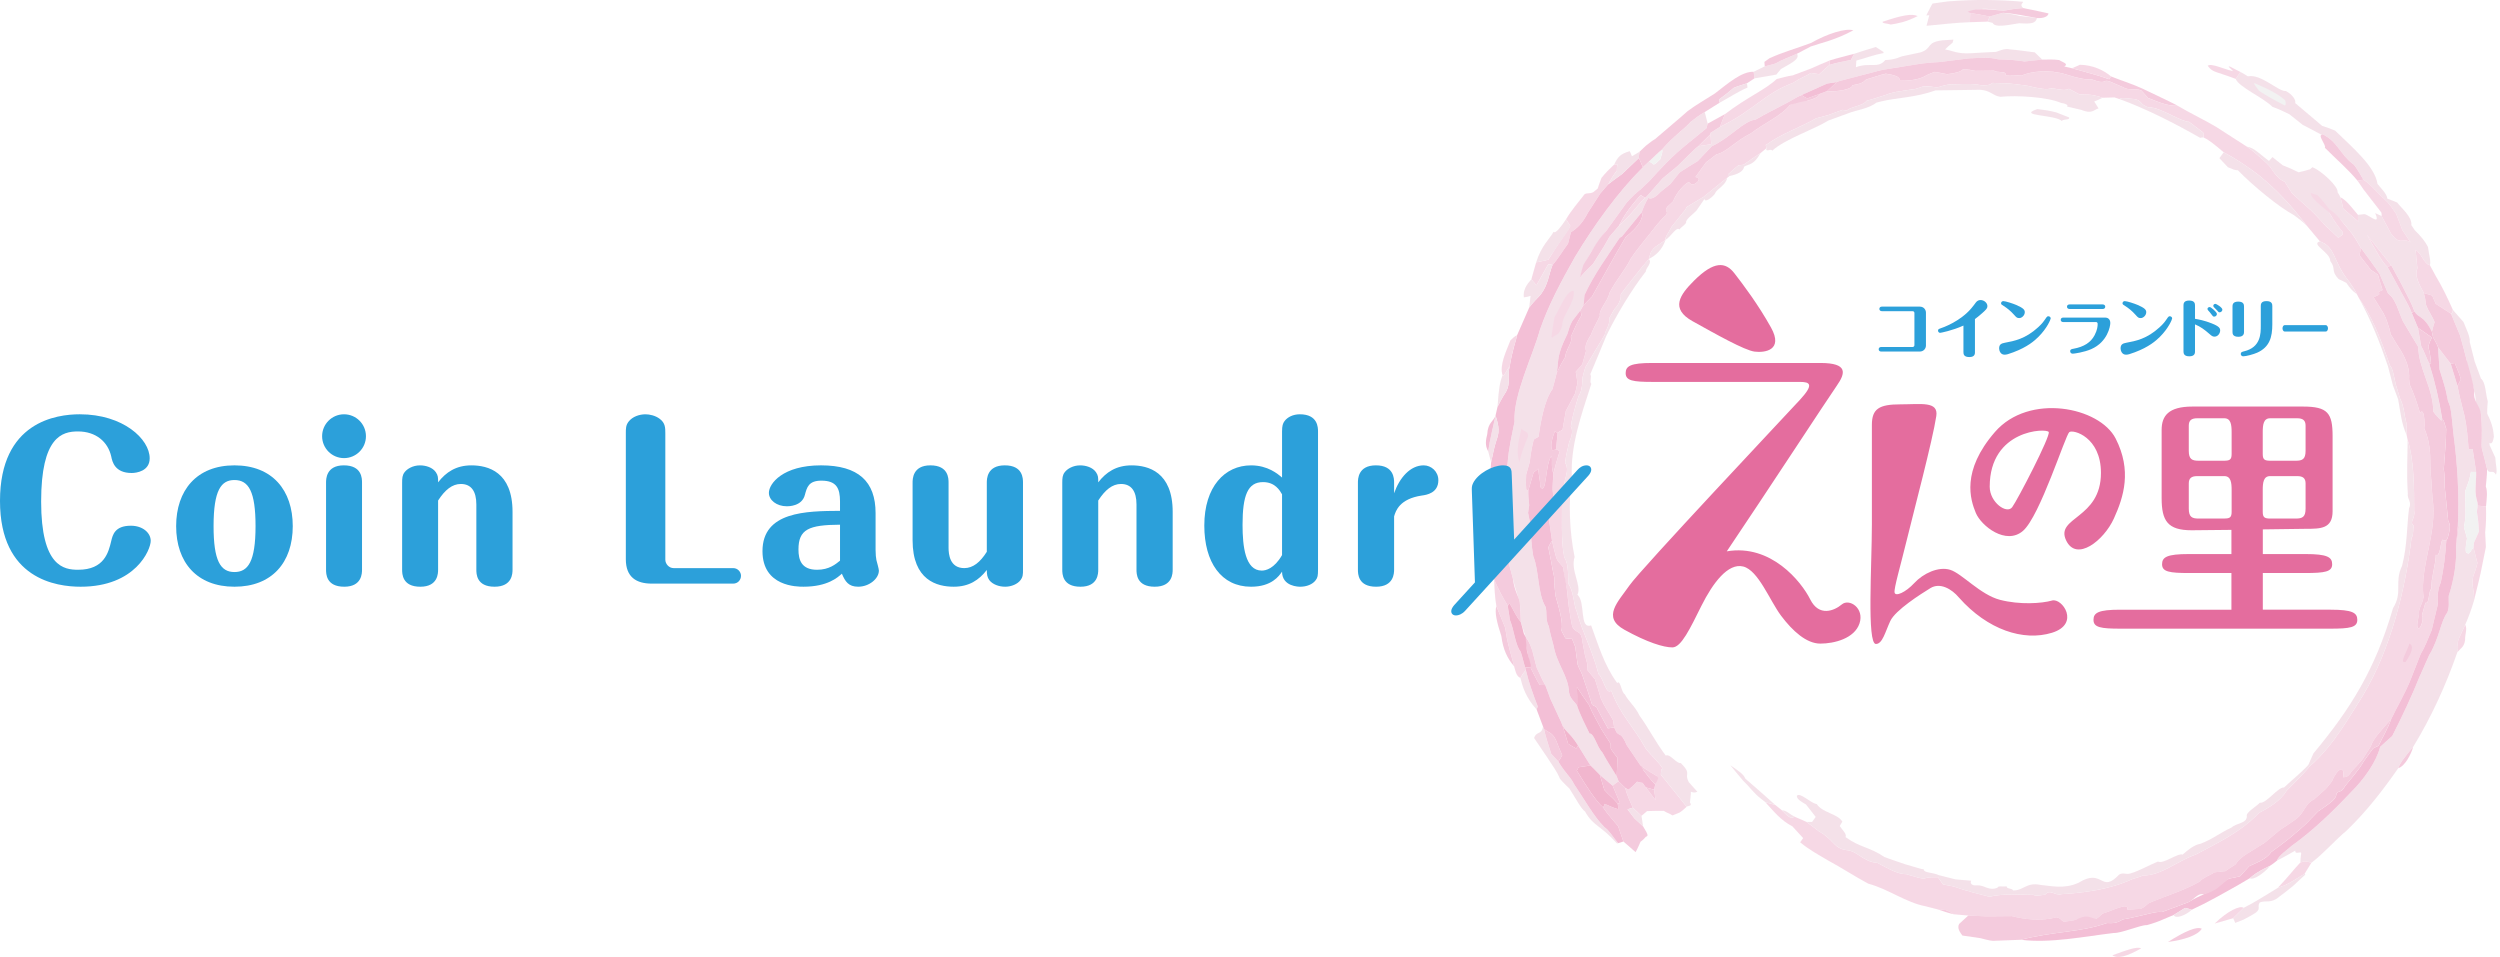 <?xml version="1.0" encoding="UTF-8"?>
<svg xmlns="http://www.w3.org/2000/svg" version="1.1" viewBox="0 0 397 152">
  <defs>
    <style>
      .cls-1 {
        fill: #e9c3d4;
      }

      .cls-2 {
        fill: #e780ad;
      }

      .cls-3 {
        fill: #ea97bb;
      }

      .cls-4 {
        fill: #2ca0da;
      }

      .cls-5 {
        fill: #e5e5e5;
      }

      .cls-6 {
        fill: #eeb1cc;
      }

      .cls-7 {
        fill: #e46d9e;
      }

      .cls-8 {
        opacity: .5;
      }
    </style>
  </defs>
  <!-- Generator: Adobe Illustrator 28.6.0, SVG Export Plug-In . SVG Version: 1.2.0 Build 709)  -->
  <g>
    <g id="_レイヤー_1" data-name="レイヤー_1">
      <g>
        <g class="cls-8">
          <path class="cls-1" d="M361.545,136.696c.359-.875,1.531-1.633,2.392-2.391,3.427-2.456,6.478-5.411,9.39-8.501,2.018-1.986,4.029-4.775,4.633-7.19.669-.598,1.261-1.145,1.941-1.763,1.574-3.118,3.079-6.273,4.294-9.322l1.553-3.494c1.61-2.619,1.818-5.403,2.884-6.757.368-.93.171-1.733.223-2.65.899-2.732,1.291-5.727,1.151-7.651.167-1.15.328-2.222.46-3.388l-.169-.021c.248-4.963-.052-9.834-.71-14.76-.27-2.86-.368-4.235-.841-5.075l-.352-1.692c-.285-1.142-.673-2.257-1.006-3.393-.08-1.183-.141-2.293-.233-3.51l2.028,2.648,1.058,3.474.36,1.73.773,3.082c.376,1.734.508,3.496.641,5.26l.645-.026.552,3.644-.819-.012c-.09.366-.173.825-.277,1.277l-.622,1.731c.016,1.373.024,2.659.034,3.939-.04.631-.129,1.174-.254,1.805l.495,1.825c-.356,1.805-.206,2.389-.02,2.241.394.537.703-.628,1.053-.754l.611,2.401c-.135.735-.434,1.449-.679,2.159-.317,1.557.286,2.4.129,3.834-.37,1.271-.813,2.515-1.389,3.815l-.939,2.055c-.496,1.009-.008,1.4-.302,2.302-1.827,5.246-4.138,10.318-7.03,15.047-1.512,1.799-2.117,2.618-2.361,3.371-2.45,3.52-5.103,6.953-8.26,9.971-1.727,1.409-3.535,3.552-5.547,5.066-.842-.36-1.286-.206-1.736-.056.013-.449.044-.875.118-1.383.126-.588-1.015.275-.918-.513-1.009.575-2.006,1.147-2.955,1.625Z"/>
          <path class="cls-5" d="M391.769,85.513l-.495-1.825c.125-.631.214-1.174.254-1.805-.01-1.28-.018-2.565-.034-3.939l.622-1.731c.103-.451.187-.911.277-1.277l.819.012c.027.834-.085,1.778-.094,2.615-.048,1.674.396,1.994.336,2.737-.03.376-.097.65-.13.926.177,1.05.283,2.098.343,3.152l-.793,1.784-.072.838c-.35.126-.658,1.291-1.053.754-.186.148-.336-.436.02-2.241Z"/>
          <path class="cls-1" d="M387.714,66.841c-.956-.953-1.108-1.191-1.317-1.518.037-3.585-2.366-6.883-2.374-10.231-.802-1.314-1.611-2.708-2.442-4.083-.723-1.587-1.102-3.51-2.352-4.394l-1.353-3.135c-.928-1.386-1.951-2.723-2.935-4.062-.592-.976-1.126-1.995-1.871-2.857-.448-.544-.842-1.014-1.35-1.621-.502-.284-1.042-.551-1.87-1.228,1.064,1.801,1.617,2.464,2.178,3.133l-.036.435-.673.463-2.085-1.963c-.748-.809-1.472-1.66-2.282-2.406-.76-.692-1.599-1.417-2.408-2.155-.182-.178-.366-.359-.606-.592-.391-.569-.688-1.099-1.116-1.753-1.046-.405-1.842-1.636-2.275-2.312-.173-.186-.325-.394-.575-.63-.98-.828-2.024-1.879-3.164-2.647,1.192.164,2.166,1.321,3.509,2.265.323-.354.438-.476.553-.601.484.385.892.71,1.647,1.31.888.332,1.749.709,2.498,1.103.655-.125,1.24-.31,1.835-.488l.352-.318c1.444.523,4.196,3.127,4.002,3.967.211.299.333.548.455.801.136.585.35,1.21.448,1.807l2.382,2.048c-.063-.39-.04-.73-.043-1.057l.969-.114c.581-.068,2.771,2.05,1.759-.166.371.195.722.307,1.021.463l1.513,2.818c1.494,1.959,1.728.548,3.077,1.336-.426-.637-.812-1.201-1.294-1.918l-.966-2.563-.832-1.198-.566-.676c-1.888-1.746-2.806-2.992-3.813-3.553-.502-.834-.913-1.614-1.495-2.376-2.242-1.632-2.569-3.693-5.016-4.871l-.124.119c-.96-.544-1.946-1.046-3.012-1.597-.603-.48-1.135-.903-2.111-1.68-.899-.439-1.785-.875-2.663-1.159-1.565-1.554-5.374-3.16-5.868-4.458l.751-1.1c.441.206.847.485,1.18.693,2.124-.429,4.818,2.431,6.034,2.335.998.499,1.661,1.436,1.488,1.911l4.281,3.622c.752.222,1.359.458,2.06.753,2.837,2.747,6.323,5.707,6.728,8.456.595.766,1.495,1.579,1.563,2.349.538.218,1.021.367,1.56.608.559.805,2.408,2.247,2.249,3.586.222.324.385.568.547.813,1.025,1.006,1.65,1.79,2.101,2.669.093.942.518,2.358.296,2.883-.88-.127-1.316-1.851-2.269-2.452.09.924.174,1.943.291,2.935-.508,1.274.339,2.627,1.016,3.949.154.551.287,1.191.324,1.77.376,1.148.957,1.731,1.389,2.864-.18.443-.293.965-.436,1.5-1.3-2.668-2.193-2.155-2.741-3.203-.565-1.529-1.355-2.845-2.064-4.311l-1.644-3.031-3.857-4.848c1.593,2.827,2.385,4.302,3.278,5.141l1.633,3.004c.731,1.435,1.579,2.718,2.177,4.229.308.734.654,1.562,1.002,2.391l.519,2.915c.494.867.827,1.885,1.274,2.785.889,2.805,1.576,5.735,2.054,8.725.051.084.154.248.241.328l-.338.041Z"/>
          <path class="cls-5" d="M362.844,16.768c-1.943-1.007-3.03-1.632-4.084-2.33-.278-.421-.916-1.025-.76-1.256,2.672,1.151,4.056,1.96,4.896,2.765.172.566.052.684-.051.821Z"/>
          <path class="cls-1" d="M321.513,9.765c-1.383-.231-2.78-.329-4.185-.337-1.272-.391-3.128-.212-4.652-.159l-4.743.593c-1.688.046-3.33.302-4.988.587l-3.41.547c-.967.128-1.891.453-2.841.677l-3.356.875c-.516.15-1.137.262-1.63.472l-1.59.257-4.03,1.815c-.855.348-1.53.849-2.34,1.252-1.68.908-3.389,1.724-4.955,2.648-1.932.194-3.932,2.815-6.952,4.229-.806.827-1.535,1.605-2.263,2.378-.97.578-1.958,1.181-2.838,1.774-.552.659-.969,1.188-1.437,1.814-.617.494-1.113.865-1.656,1.331-.742.842-1.532,1.212-1.887.892-.493.803-.785,1.518-1.096,2.36-1.054,1.256-2.092,2.565-3.085,3.77-.136.103-.294.175-.371.216-1.943,2.922-4.107,5.869-5.587,9.082-.082.559-.043,1.254-.215,1.699l-.403.717-1.294,1.671c-.45.769-.588,1.463-.802,2.092-1.8,3.603-1.345,4.222-1.695,6.182-.231.91-.455,1.816-.685,2.611-1.219,1.608-1.88,5.116-2.199,7.532l-.77.458c-.288,1.169-.511,2.343-.628,3.535l-.578,2.061c-.013.673-.065,1.339.015,2.351l.327.144c-.022.78.064,1.557.142,2.335-.042.349-.13.784-.177,1.228.118.606.266,1.32.42,1.927.013,1.697.117,3.293.41,4.975.956,2.339.657,5.933,1.978,8.063.211,1.078-.041,2.104.493,3.059.155.996.5,2.034.733,3.012.598,3.207,2.347,4.718,2.48,7.526.202,1.037.873,1.362,1.272,2.041.517,1.574,1.262,2.933,1.971,4.419.756-.013,1.109,2.038,2.06,3.041.683,1.293,1.503,2.5,2.258,3.754.121.325.194.576.307.817-.34.174-.664.43-.949.681l-2.033-1.717c-.495-.531-.97-.98-1.498-1.512-.643-.979-1.274-2.083-1.968-3.168-1.328-2.087-1.877-2.044-2.456-3.158-.086-.166-.14-.348-.181-.447-.614-1.326-1.195-2.578-1.768-3.828l-.798-2.153c-.552-.877-.894-1.847-1.325-2.679-.497-1.589-.696-3.575-1.801-4.966l-.748-2.331c-.032-1.022-.094-2.048-.169-3.155-.561-1.744-.863-2.668-1.096-3.776-.318-1.123-.602-2.243-.883-3.46.004-1.866-.497-3.222-.227-5.08.05-.665.133-1.22.224-1.866-.224-.483-.416-1.054-.635-1.632.002-.971.122-1.839.241-2.803l.456-3.65c.169-2.227.67-4.325,1.081-6.417-.236-4.246,2.928-10.522,4.037-14.602,1.382-4.006,3.417-7.758,5.545-11.533,3.041-5.059,6.817-10.314,10.802-14.275.351-.332.696-.658.978-.921.253.136.491.241.688.48.293.004.679-.453,1.092-.839.153-.576.471-1.237.269-1.536,1.863-2.148,3.522-3.211,4.58-4.409.675-.548,1.457-1.104,2.213-1.545l.469,1.846-.189.726c-1.175.943-2.416,1.982-3.517,2.876-2.089,1.707-3.843,3.633-5.591,5.546l-1.292,1.232c-.81.621-1.6,1.401-2.28,2.161l-3.254,4.51c-.868,1.109-1.587,2.212-2.417,3.373-.649,1.205-1.323,2.461-1.752,4.025.612-.754,1.428-1.494,2.102-2.198l1.658-2.652.966-1.672.545-.632.907-1.06c2.405-2.159,2.953-3.409,4.2-4.466.068-.063.204-.194.335-.318.754-.86,1.577-1.779,2.399-2.736.768-.621,1.509-1.263,2.357-1.95.952-.956,1.927-1.885,2.964-2.895.071-.054.217-.166.365-.282.681-.133,1.303-.177,2.056-.322l-.112-1.593-.057-.175,1.573-.99c5.407-2.621,7.003-5.273,11.594-6.988,1.28-.844,2.158-1.104,2.845-1.575l1.315.209c.508-.482,1.028-.966,1.637-1.484,1.137-.377,2.231-.52,3.385-.778l.506-.983c1.182-.387,2.274-.744,3.451-1.083l1.231.796-.027.173c-1.458.258-2.861.807-4.296,1.185l-.067,1.047c2.235-.801,3.516.281,4.655-1.129,1.932-.072,2.263-.577,2.971-.656l2.617-.557c1.969-.634.796-1.586,3.497-1.922.553-.035,1.103-.068,1.747-.106l-.143.489c-.463.368-.824.702-1.188,1.067,1.445.264,1.915.709,4.057.609,1.382-.094,2.662-.154,3.946-.215.474-.051,1.338-.639,2.33-.397,1.337.105,2.582.31,3.915.471.391.358.761.756,1.205,1.159-.966.078-1.839.174-2.816.291Z"/>
          <path class="cls-5" d="M263.917,23.746c.202.299-.116.96-.269,1.536-.413.386-.799.843-1.092.839-.198-.239-.435-.343-.688-.48.709-.656,1.384-1.344,2.05-1.895Z"/>
          <path class="cls-6" d="M281.88,127.799c.405.319.745.593,1.093.876,1.549,1.696,1.795,1.146,1.927.975l1.986.875,1.963,1.487c2.446,1.4,2.317,2.677,4.35,2.984,1.764.099,2.757,1.921,4.916,2.021,2.03,1.056,3.275,1.808,4.617,1.8l1.003.295c.568.174,1.14.336,1.73.418.925-.28,1.215-.229,2.285-.235l.791,1.151,1.773.34c1.633.614,2.248.67,2.823.89l2.828.734c2.11-.592,5.44-.289,6.963-.301.387.264,1.217.005,1.829-.026.793-1.002,1.546.216,2.612-.093,3.511-.212,7.643-.729,11.22-2.383.593-.185,1.193-.338,1.753-.601,2.663.132,5.513-2.344,8.301-3.283,3.061-1.674,7.092-3.466,10.072-6.626,1.457-.789,3.396-1.842,4.413-3.555,1.191-1.278,2.519-2.44,3.658-3.86,3.76-3.229,6.349-7.975,8.438-11.243,4.411-7.322,6.767-16.863,7.724-25.03.337-.368.214-1.291.34-1.928-.755-.662.29-1.036.078-2.364.026-3.748-.063-8.328-1.039-11.279l-.147-.717-.054-1.96c-.32-1.176-.358-2.596-.975-3.81-.237-.77-.474-1.548-.692-2.258-.399-1.654-.421-2.421-.926-3.038-1.588-4.538-2.906-7.831-4.918-10.684l-.344-.651c-.365-.737-.773-1.344-1.243-2.02-2.594-3.177-2.061-5.433-4.621-6.362l-1.999-2.394c-2.755-3.546-4.705-5.649-7.64-8.066-1.788-1.381-3.647-2.628-5.644-3.694-1.633-1.387-2.372-1.967-3.198-2.363-.017-.274-.055-.521-.019-.736l-2.285-1.739c-1.357-.022-4.723-2.393-6.305-2.271-1.657-.386-1.024-1.319-2.834-1.381-.642-.072-1.702-.245-1.915.038-.306-.102-.549-.18-.783-.261l-1.886.052c-2.048-.697-2.55-.424-3.678-.534l-1.684-.886c-.912.509-2.327-.262-3.068-.015-.709.221-2.407-.216-3.519-.469-1.311-.167-2.629-.4-3.951-.395l-1.582-.058c-.705.593-1.881.377-2.521.249-1.477-.172-2.859-.021-4.356-.009-1.19.172-1.5.465-2.073.461-.645-.113-1.29-.162-1.928-.147-.571.057-.956.429-2.009.49-.745.116-1.573.247-2.406.38-.493.124-1.099.235-1.58.459-.734.223-1.548.505-2.362.749l-.73.189c-.742.921-2.548.913-3.159,1.571l-.703-.11-2.285.833-1.914.516c-2.354,1.369-5.409,2.379-7.988,4.24l.113.492c-.267.25-.621.504-.955.79-.921.602-1.838,1.241-2.671,1.837-.331.039-.574.068-.824.102-.552.416-1.052.903-1.568,1.362l.118.342-.333.256-3.755,3.043-2.693,1.624c-.033.122-.14.27-.231.448l-2.128,2.646c-.192.474-1.227,1.873-.982,2.111l-1.592,1.092c-.956.783-.925,1.58-1.067,1.949-1.428,1.616-2.642,3.302-4.019,5.016l-.441.619c.127.916-.578,1.892-1.026,2.368-.293.517-.546.959-.796,1.401.173,1.005-.675,2.007-.723,2.646-1.036,1.656-2.011,3.379-3.046,5.098-.197.591-.348,1.106-.465,1.624-.055,1.788-.27,2.416-.63,2.965-.49,1.554-.981,3.136-1.243,4.849.461.755.025,1.89-.256,2.487-.243,1.088-.539,2.164-.64,3.272.55.811.189,1.976.003,2.607l-.534,2.729c.097,3.231-.185,7.023.386,9.657.741,1.191.59,2.928.631,4.187.889,1.219.851,3.429,1.367,4.487.917,3.394,2.487,6.148,3.446,9.89.802.701,1.193,3.361,2.019,2.639,1.538,4.029,3.429,5.523,5.497,9.229,1.086,1.376,1.719,1.695,2.741,3.24-.442-.113-.258.419-.37.868,1.389,1.716,2.789,3.437,4.102,5.111-.349.328-.73.669-1.137.923l-1.118.45c-.489-.354-.771-.334-1.383-.732-.916-.016-1.794.024-2.641.041l-.889.759-1.381-1.293c-.46-1.03-.939-2.049-1.225-3.174.198.134.402.259.555.31.474-.402.916-.787,1.344-1.265.304.096.632.177.882.191.178.314.364.502.518.717.477.623,1.012,1.323,1.551,2.028l-.245-1.672.183-.835.227-1.345c-.769-.442-1.425-.865-2.257-1.408l-.322-.259-2.159-3.197c-.945-2.159-1.096-1.394-1.636-2.059-.15-.314-.264-.551-.374-.784-.052-.411-.131-.816-.173-1.143-.637-1.174-1.387-2.181-1.931-3.412-.287-.985-.602-2.037-.95-3.095-.387-.466-.853-1.035-1.251-1.513.024-.242.042-.491.066-.811l-.417-1.589-.374-1.99c-.197-2.131-1.057-1.21-1.638-2.492-.248-1.095-.359-2.14-.552-3.245l-.317-2.879c-.325-1.111-.406-2.183-.602-3.324-.292-.322-.589-.656-.888-1.071-.074-.106-.122-.289-.199-.478-.227-.828-.453-1.755-.641-2.582l-.536-3.659c.058-.861.521-1.221.39-2.427.603-.542.185-1.625.236-2.441l.109-2.164c.354-1.22.601-2.357,1.036-3.549l-.592-.323.237-2.575c.262-.229.541-.356.784-.499.191-.943.318-1.924.522-2.968l1.479-2.815.377-1.661-.279-1.767c.315-.379.69-.733,1.036-1.195l.602-2.101c-.331-.86.36-1.912.76-2.553.352-.986.956-1.978,1.443-3.031-.296-.796,1.321-2.464,1.507-3.622,1.115-2.187,2.525-3.669,3.37-5.427,1.267-1.918,2.763-3.567,4.155-5.398.462-.517.898-1.06,1.43-1.519.549-.754-.377-.536.244-1.357.253-.238.578-.543.896-.839.621-1.621,2.045-2.957,2.534-3.077.553.682.922.286,1.349-.023.543-.68-.084-.675-.313-.796.527-.749,1.125-1.555,1.67-2.313l1.686-1.292c1.37-.194,3.3-2.309,5.384-3.276,2.078-1.598,5.015-2.908,6.233-4.529.876-.398,1.757-.755,2.774-1.059l.021.357c2.248-.572,1.556-.975,2.305-1.21.332-.125.578-.214.826-.309,1.654.158,4.051-.321,4.012-.933,2.274-.346,1.712-.836,2.474-.998.947-.266,1.875-.625,2.828-.839,2.17.311,2.182.724,2.299,1.122.998.016,2.892-.071,4.095-.817.454-.251.933-.411,1.384-.59.656.096,1.222.235,1.951.365.943-.094,2.267-.343,2.568-.806.659.043,1.309.132,1.968.278l2.955-.026c.379.39,2.078-.03,1.801.712.865-.068,1.652-.015,2.509.068,1.638-.663,4.293-1.036,7.077-.191,1.765.55,2.985.866,4.091.772,2.552,1.02,1.591-.155,3.009.402l1.848.8c1.193.721,2.015.127,3.055.587l1.05,1.184c1.944.766,3.081,1.277,4.709,1.232,1.99,1.187,4.135,2.181,6.133,3.368,1.669,1.074,3.263,2.101,4.855,3.127,1.14.768,2.184,1.819,3.164,2.647.25.236.402.444.575.63.434.676,1.229,1.907,2.275,2.312.427.654.725,1.184,1.116,1.753.24.233.424.415.606.592.808.738,1.648,1.463,2.408,2.155.81.746,1.535,1.597,2.282,2.406l2.085,1.963.673-.463.036-.435c-.561-.669-1.115-1.332-2.178-3.133-1.964-1.568-2.96-2.498-2.867-3.053.384.135.702.207.998.304.693.675,1.344,1.495,1.913,2.273,1.308.773,2.222,2.286,3.176,3.326.744.862,1.279,1.881,1.871,2.857l-.262,1.064c.102.144.191.281.241.358l1.561,1.997c.387.283.805.555,1.124.773.268.856.521,1.689.744,2.452l-.584.274c.049.17.073.344.047.452l-.893.414,1.524,2.461.158.296c.405.74.596,1.577.85,2.293.096.325.125.577.192.826l1.075,1.772c1.521,2.16,1.958,3.943,1.844,5.338.044.256.05.51.085.847.695,1.476,1.201,3.021,1.663,4.577.64-1.12.812,1.787.659,2.391,1.35,3.11.786,5.493,1.076,7.665l.225,3.323c.872,5.604-2.01,10.737-1.423,15.835-.105,1.025-.875,1.854-.7,2.714-.346,1.587-.29,1.883-.243,2.088.345.773,1.112-1.426.697-1.932.185-.661.351-1.232.56-1.982.648.288.442-1.829.933-2.223-.063-1.614.656-3.574.714-5.401.676.48.744-1.884,1.022-2.367l.642.099c-.134,2.293-.421,4.556-.891,6.712-.488.957-.559,2.471-.455,3.43l-.987,4.126c-.555,1.291-1.038,2.607-1.759,3.816l-.61,1.554c-.292.741-.608,1.549-.931,2.366-.864,2.2-2.089,4.23-3.119,6.357-1.63,1.848-2.846,3.084-3.269,4.394l-1.313,2.038c-.549.661-1.15,1.292-1.678,1.854-.658,1.037-.939.903-1.378.962.313-2.136-1.018-1.287-1.78.654-.325.385-.658.871-1.013,1.236-.564.521-1.203,1.076-1.834,1.633-1.362.612-1.484,1.998-2.721,3.019-.878.66-1.736,1.209-2.649,1.804-.834.698-1.67,1.398-2.448,2.045-2.245,1.457-3.993,2.26-4.602,3.413l-1.669,1.108-1.692.179c-.774.495-1.882.867-2.341,1.462-2.601,1.484-5.442,2.295-8.101,3.427-.423.308-.737.757-1.386.922l-2.022.121c.354-1.365-2.841.385-3.905.603-.371.279-.722.73-1.114.878l-.326.064c-1.006.033-1.916.044-2.827.063-.632.152-1.289.248-1.945.296-.429-.234-.459-.571-1.195-.695-2.416.695-5.106.299-7.016-.185l-3.054.027c-1.29.041-2.581-.072-3.866-.124l-2.329-.201c-1.577-1.075-1.839-.595-2.617-.797l-1.854-.475c-3.15-.601-5.85-2.716-9.093-3.588-2.221-1.19-3.947-2.356-6.459-3.731-1.521-.895-3.005-1.707-4.363-2.839.111-.17.252-.363.474-.67l-1.707-1.865c-1.89-.967-3.021-2.461-4.275-3.812l1.526.398Z"/>
          <path class="cls-6" d="M335.444,151.701c2.251-.818,3.936-1.454,4.577-1.096-2.399,1.342-3.757,1.667-4.577,1.096Z"/>
          <path class="cls-6" d="M351.685,146.663c2.037-1.983,3.984-2.926,4.613-2.501l-1.675,1.652-2.938.849Z"/>
          <path class="cls-6" d="M361.7,141.003c1.852-1.946,2.682-3.122,3.599-4.037.449-.15.894-.304,1.736.056l-1.055,1.724c-1.047.619-1.938,1.267-3.05,1.786-.431.171-.871.351-1.23.471Z"/>
          <path class="cls-6" d="M390.233,103.567c.294-.902-.194-1.293.302-2.302l.939-2.055c.389.631-.084,1.666-.015,2.417-.152,1.156-.734,1.332-1.226,1.94Z"/>
          <path class="cls-6" d="M393.412,89.402l-.611-2.401.072-.838.793-1.784c-.06-1.053-.166-2.102-.343-3.152.032-.276.099-.55.13-.926l1.32.117c.042,1.43.024,2.772-.128,4.104.034.873.075,1.557.114,2.344-.186.93-.367,1.864-.545,2.703-.362,1.957-.879,3.896-1.352,5.827.157-1.434-.446-2.277-.129-3.834.245-.71.544-1.425.679-2.159Z"/>
          <path class="cls-6" d="M386.785,48.232l-.557-1.303-1.325-.388c-.677-1.322-1.523-2.676-1.016-3.949-.117-.992-.201-2.011-.291-2.935.953.601,1.389,2.326,2.269,2.452l.928,1.714c1.012,1.663,1.893,3.514,2.728,5.397-.071.538-.168.564-.3.608l-2.437-1.596Z"/>
          <path class="cls-6" d="M379.153,42.423c-.894-.839-1.686-2.315-3.278-5.141l3.857,4.848-.579.293Z"/>
          <path class="cls-6" d="M382.787,38.459c-1.35-.788-1.583.623-3.077-1.336l-1.513-2.818c.025-.146.008-.354-.033-.548l-2.783-3.599-1.022-1.482c.336-.017.611-.113.959-.125,1.006.561,1.925,1.807,3.813,3.553l.566.676.832,1.198.966,2.563c.482.717.868,1.282,1.294,1.918Z"/>
          <path class="cls-6" d="M372.108,33.13c-.098-.597-.312-1.222-.448-1.807,1.016.479,1.943,1.841,2.787,2.798.003.328-.02.668.043,1.057l-2.382-2.048Z"/>
          <path class="cls-6" d="M355.029,12.53c-3.213-1.23-3.647-.975-4.442-2.087.511-.465,2.548.525,3.792.794.756.306-1.025-.908-.256-.662l1.658.855-.751,1.1Z"/>
          <path class="cls-3" d="M340.062,14.374c-1.04-.46-1.862.134-3.055-.587l-1.848-.8c-1.418-.556-.457.618-3.009-.402-1.106.094-2.326-.222-4.091-.772-2.784-.846-5.438-.472-7.077.191-.857-.082-1.645-.136-2.509-.068.278-.742-1.422-.323-1.801-.712l-2.955.026c-.659-.146-1.31-.236-1.968-.278-.301.463-1.625.712-2.568.806-.728-.13-1.294-.268-1.951-.365-.451.18-.93.34-1.384.59-1.203.746-3.096.833-4.095.817-.116-.398-.129-.811-2.299-1.122-.953.214-1.881.574-2.828.839-.762.163-.2.653-2.474.998.039.611-2.358,1.09-4.012.933l1.568-1.451c.492-.209,1.114-.322,1.63-.472l3.356-.875c.95-.224,1.874-.548,2.841-.677l3.41-.547c1.658-.285,3.3-.541,4.988-.587l4.743-.593c1.524-.052,3.381-.232,4.652.159,1.405.009,2.802.107,4.185.337.976-.117,1.849-.213,2.816-.291.852-.004,1.783-.072,2.695.071.327.278,1.608.57.778,1.014.429.097.855.198,1.195.275,1.255.326,2.403.658,3.627,1.01.755.195,1.572.504,2.315.742l.306-.439c1.681.672,3.399,1.19,5.043,1.957,1.852.909,3.728,1.75,5.534,2.685-1.628.046-2.765-.466-4.709-1.232l-1.05-1.184Z"/>
          <path class="cls-6" d="M334.938,12.587c-.743-.238-1.56-.547-2.315-.742-1.224-.352-2.372-.684-3.627-1.01.483-.171.887-.36,1.292-.548,2.025.017,3.875.899,4.956,1.861l-.306.439Z"/>
          <path class="cls-1" d="M318.203,1.695l-2.263-.241c-1.384-.243-2.57.275-3.077.605l-.04,1.467c-2.29.074-4.591.363-6.892.571.134-.527.256-1.013.438-1.68l-.479.037c.354-.644.627-1.28.995-1.893l2.439-.338c4.265-.344,8.336-.266,11.951.059,0,.208-.638.475.03,1.003-1.069.051-2.05.211-3.104.409Z"/>
          <path class="cls-6" d="M315.642,3.436l-2.819.091.04-1.467c1.02.163,2.111.362,3.105.562l-.326.814Z"/>
          <path class="cls-6" d="M304.529,2.554c-1.887.954-3.113,1.16-4.268,1.346-.429-.169-1.371-.151-1.32-.438,2.992-1.021,4.68-1.355,5.588-.908Z"/>
          <path class="cls-6" d="M290.535,10.304c-.609.517-1.129,1.001-1.637,1.484l-1.315-.209c-.687.471-1.565.731-2.845,1.575-4.59,1.716-6.187,4.367-11.594,6.988.193-.646.492-1.315.788-2.025,3.538-2.715,6.351-3.815,8.205-5.57.786-.174,1.627-.454,2.531-.573.795-.3,1.668-.627,2.899-1.085.967-.432,2.019-.894,2.986-1.287-.007.335-.015.517-.019.702Z"/>
          <path class="cls-3" d="M273.145,20.142l-1.573.99.057.175-1.944,1.915c-.148.116-.294.228-.365.282-1.037,1.01-2.012,1.938-2.964,2.895-.847.687-1.588,1.329-2.357,1.95-.821.957-1.645,1.876-2.399,2.736-.131.124-.267.255-.335.318-.261-.134-.527-.257-.717-.452-2.238,2.547-2.591,3.299-3.483,4.918l-.907,1.06-.545.632-.966,1.672-1.658,2.652c-.674.704-1.49,1.445-2.102,2.198.111-.67.383-1.382.561-2.024,1.19-1.86,1.979-3.665,3.608-5.373l3.254-4.51c.68-.76,1.47-1.54,2.28-2.161l1.292-1.232c1.748-1.913,3.502-3.839,5.591-5.546,1.101-.894,2.342-1.933,3.517-2.876l.189-.726,2.754-1.522c-.296.71-.595,1.379-.788,2.025Z"/>
          <path class="cls-6" d="M271.74,22.901c-.753.145-1.376.189-2.056.322l1.944-1.915.112,1.593Z"/>
          <path class="cls-6" d="M257.064,35.87c.892-1.619,1.245-2.372,3.483-4.918.191.195.457.318.717.452-1.247,1.057-1.795,2.307-4.2,4.466Z"/>
          <path class="cls-6" d="M256.768,27.091c-.531.664-.975,1.423-1.404,2.196-.456.528-.843.978-1.232,1.429-.692,1.068-1.31,2.056-1.946,3.013-.922,1.781-1.699,2.477-2.723,3.151l-.463,1.802c-.804,1.099-1.735,2.613-2.465,3.415-.191-.091-.447-.119-.681-.119l-1.873,3.33-.803-.953.761-2.689,1.932-.419c1.098-1.823,2.318-3.595,3.496-5.365l-.681-1.059c.79-1.353,1.927-2.676,2.943-3.98.505-.27.646-.018,1.348-.308.23-.163.447-.359.738-.597.156-.5.369-1.11.603-1.695.637-.784,1.274-1.433,2.019-2.119.116.032.312-.01.499-.052-.044.377-.096.71-.067,1.017Z"/>
          <path class="cls-6" d="M254.646,39.235l-1.658,2.652,1.658-2.652Z"/>
          <path class="cls-6" d="M249.893,46.186c.309,1.78-1.903,4.028-1.798,5.444-.54,1.896-1.089,1.37-1.591,1.992l-.133-.124c.127-.972.299-2.037.482-3.114.913-1.474,1.867-4.234,3.04-4.198Z"/>
          <path class="cls-2" d="M260.477,25.586l.412.976c-3.984,3.961-7.761,9.216-10.802,14.275-2.128,3.775-4.163,7.527-5.545,11.533-1.109,4.079-4.273,10.356-4.037,14.602-.411,2.092-.912,4.19-1.081,6.417l-.456,3.65c-.119.964-.239,1.832-.241,2.803.219.578.411,1.149.635,1.632-.091.646-.174,1.201-.224,1.866-.874-.737-1.745-1.395-2.582-2.046-.195-2.572.061-5.225.232-7.871.281-1.229.458-2.365.869-3.57.625-1.587.15-2.771-.163-3.883l.31-1.367c.424-.828.807-1.572,1.342-2.363.833-1.587.18-2.575.589-4.045.478-2.84.987-3.972,1.177-4.957l1.929-4.404c.528-.759,1.251-1.409,1.806-2.037,1.25-1.683,1.255-3.105,1.888-4.698.73-.802,1.661-2.317,2.465-3.415l.463-1.802c1.025-.673,1.801-1.37,2.723-3.151.636-.957,1.254-1.946,1.946-3.013.389-.452.776-.901,1.232-1.429.662-.513,1.394-1.089,2.19-1.628.855-.815,1.778-1.7,2.705-2.578.111.273.155.37.217.505Z"/>
          <path class="cls-6" d="M239.736,58.194c-.443.472-.936,1.762-1.132,1.372-.528-1.555.572-3.758,1.243-5.5.334-.34.667-.678,1.066-.829-.19.986-.699,2.117-1.177,4.957Z"/>
          <path class="cls-6" d="M242.662,69.266c-.544,1.345-1.056,2.694-1.4,4.089-.608-1.997.047-3.771.33-5.272.452.496,1.107.374,1.07,1.182Z"/>
          <path class="cls-6" d="M237.108,84.929c.002,1.351.71,4.614-.141,4.655-1.218-.977-.852-3.288-1.167-4.244-.071-1.451.187-2.265.554-3.118l.754,2.708Z"/>
          <path class="cls-6" d="M239.416,96.173l.378,2.325c.643,1.625.768,3.436,1.477,4.697.342.222.586,1.809.912,2.763.024.095.079.285.126.476-.334.337-.604.787-.868,1.237-.737-.342-.814-1.298-1.004-1.869-.423-1.753-.99-3.356-1.25-5.138-.048-.294-.1-.589-.163-.984l-1.401-3.422c-.248-1.478-.312-2.844-.349-4.241.612,1.459,1.321,2.782,2.143,4.155Z"/>
          <path class="cls-1" d="M274.776,121.523c1.272.849,2.177,1.493,2.374,2.115l2.385,2.077,2.345,2.083-1.526-.398c-.291-.226-.581-.458-.816-.644-1.037-.819-1.782-1.882-2.74-2.797-.717-.846-1.381-1.633-2.022-2.436Z"/>
          <path class="cls-1" d="M288.488,127.68c1.013,1.456,3.211,1.465,4.083,2.779l-.418.705c.508.789,1.101,1.18.934,1.78,2.358,1.686,3.771,1.533,6.14,3.133,1.068.438,2.182.745,3.272,1.153.485.14.907.261,1.319.385.639.168,1.109.368,1.692.441-.088.567,1.594.494,2.319.903l2.709.685,2.494.209c-.199.292-.056.85.939.732,1.201-.055,1.863.968,3.262.363-.05-.308.902-.123,1.431-.19-.033.441.877.265,1.015.64,1.678.03,2.121-1.345,4.343-.878,1.635.144,3.757.716,6.054-.341,3.908-2.43,3.511,1.814,6.431-1.284.747-.442,1.035.069,1.833-.206,1.467-.429,2.855-1.282,4.345-1.879.825.474,3.137-1.394,3.914-1.103.786-.7,1.876-1.591,2.841-1.719,1.958-.744,3.138-1.769,4.915-2.568.798-.76,2.398-.616,2.446-1.782-.224-.603,1.347-1.437,2.067-2.166,1.024.17,2.86-2.5,3.838-2.424,1.241-1.18,2.632-2.255,3.858-3.581l.809-1.824c5.877-7.055,9.82-13.335,12.64-23.074,1.601-2.534.147-4.081,1.432-6.708.841-3.248.743-6.205,1.108-9.129.499-1.021-.321-1.473-.194-2.349-.213-3.616-.035-5.681-.028-8.544.976,2.951,1.065,7.531,1.039,11.279.212,1.328-.833,1.702-.078,2.364-.126.637-.002,1.56-.34,1.928-.958,8.167-3.313,17.707-7.724,25.03-2.089,3.268-4.679,8.014-8.438,11.243-1.14,1.42-2.467,2.581-3.658,3.86-1.017,1.713-2.956,2.766-4.413,3.555-2.979,3.159-7.01,4.952-10.072,6.626-2.788.939-5.639,3.414-8.301,3.283-.56.263-1.16.416-1.753.601-3.577,1.653-7.709,2.171-11.22,2.383-1.066.308-1.818-.91-2.612.093-.611.03-1.442.29-1.829.026-1.523.012-4.853-.291-6.963.301l-2.828-.734c-.575-.22-1.19-.276-2.823-.89l-1.773-.34-.791-1.151c-1.07.006-1.36-.045-2.285.235-.589-.082-1.162-.243-1.73-.418l-1.003-.295c-1.342.008-2.587-.744-4.617-1.8-2.159-.1-3.152-1.923-4.916-2.021-2.033-.307-1.904-1.584-4.35-2.984l-1.963-1.487c.253.004.534-.017.871.001l.572-.805-1.528-1.96c-.639-.414-1.429-.76-1.474-1.371.466-.684,2.155,1.14,3.161,1.289Z"/>
          <path class="cls-1" d="M282.973,128.674c.687-.023,1.334.685,1.927.975-.133.17-.379.721-1.927-.975Z"/>
          <path class="cls-2" d="M320.912,149.238c5.177-1.362,9.448-1.156,13.686-2.662,1.913.144,2.048-.481,2.708-.61,3.238-.59,4.996-1.295,6.015-1.138,1.439-.526,2.808-1.024,4.247-1.59,1.99-1.235,3.658-1.501,5.723-3.344l.679-.37c.623-.107,1.137-.218,1.743-.37.492-.538.908-1.018,1.457-1.602,2.058-.89,2.974-1.446,3.472-2.228.826-.6,1.73-1.27,2.617-1.959,1.247-1.067,2.56-2.058,3.717-3.351.366-.373.729-.745,1.15-1.18,1.744-1.149,2.607-1.791,2.834-2.417.117-1.116.753-.234,1.403-1.539.947-1.246,2.179-2.503,3.04-4.046l1.429-1.969c.328-.194.606-.308.88-.429.685-1.459,1.479-2.736,2.01-4.254,1.029-2.127,2.255-4.157,3.119-6.357.323-.817.639-1.624.931-2.366l.61-1.554c.721-1.209,1.204-2.525,1.759-3.816l.987-4.126c-.103-.959-.033-2.473.455-3.43.469-2.156.757-4.418.891-6.712l.197-.326c.794-2.556.077-2.393.079-3.012-.185-1.686-.332-3.366-.525-5.128.01-.957-.018-1.931-.15-2.886.128-2.086.375-4.223.382-6.373l-.402-1.296c-.087-.08-.19-.243-.241-.328-.478-2.99-1.165-5.92-2.054-8.725l.296-.073c-.172-1.708-.306-2.149-.446-2.578.126-.494.276-1.012.594-1.484l-2.237-1.565c-.348-.829-.694-1.657-1.002-2.391l.477-.185c.548,1.048,1.441.534,2.741,3.203.069.253.111.526.187.894.265.487.614,1.044.787,1.568.092,1.217.153,2.327.233,3.51.333,1.136.721,2.252,1.006,3.393l.352,1.692c.472.84.57,2.215.841,5.075.658,4.926.958,9.797.71,14.76l-.291,3.409c.141,1.924-.252,4.92-1.151,7.651-.052.917.145,1.72-.223,2.65-1.066,1.354-1.274,4.138-2.884,6.757l-1.553,3.494c-1.215,3.049-2.721,6.204-4.294,9.322-.68.619-1.272,1.165-1.941,1.763-.604,2.414-2.615,5.204-4.633,7.19-2.912,3.09-5.964,6.045-9.39,8.501-.861.759-2.033,1.516-2.392,2.391-.331.299-.697.538-1.064.785-2.239,1.074-2.74,1.574-3.22,1.98l-1.808,1.065c-2.44,1.372-4.887,2.778-7.419,3.946-.325-.118-.639-.207-1.043-.293l-1.815,1.124-1.523.637c-.868.403-1.775.704-2.702.967-1.073-.034-4.057,1.307-5.298,1.254-4.621.545-10.053,1.667-14.742,1.078Z"/>
          <path class="cls-1" d="M346.992,144.179c.404.087.718.175,1.043.293-.521.589-2.495,1.641-2.858.83l1.815-1.124Z"/>
          <path class="cls-1" d="M354.623,145.814l1.675-1.652c1.897-.934,3.575-2.076,5.402-3.158.359-.121.799-.301,1.23-.471,1.112-.519,2.003-1.168,3.05-1.786l.1.141-1.941,1.797c-.729.604-1.477,1.186-2.16,1.688-1.381,1.192-2.178.538-3.123.935-.467.682.206.963-.617,1.604-.619.442-1.312.748-1.966,1.126l-1.31.52-.057-.124-.282-.619Z"/>
          <path class="cls-1" d="M360.481,137.481c-.597.861-2.578,2.413-3.22,1.98.48-.405.981-.906,3.22-1.98Z"/>
          <path class="cls-1" d="M394.942,74.494c-.246-1.051-.538-2.198-.819-3.236-.009-.089-.029-.288-.047-.477.044-1.622.092-3.356-.088-4.977-.304-.648-.556-1.192-.857-1.825.127-2.168-1.412-5.002-1.417-6.752-.337-1.314-.664-2.616-1.079-4.009l-1.225-2.947c-.074-.18-.145-.356-.186-.443.132-.044.229-.071.3-.608l1.684,1.921c.389.998,1.085,2.338.989,3.173l.791,3.128c.356.929.65,1.762.995,2.689.76.567.732,2.463,1.075,3.607-.035.497-.108.999-.084,1.963.878,1.771.964,2.669,1.059,3.642-.114.497-.198,1.283-.71,1.006l.044.387.888,1.927c.017.88.375,2.142.095,2.724-.513-.981-1.009.071-1.407-.894Z"/>
          <path class="cls-1" d="M382.182,69.121c-.894-2.1-.919-3.304-1.356-5.703-.276-.771-.58-1.524-.829-2.214l-.794-3.062c-1.244-3.682-2.693-7.33-4.587-10.772,2.012,2.853,3.329,6.146,4.918,10.684.505.618.528,1.384.926,3.038.219.71.455,1.488.692,2.258.617,1.215.655,2.635.975,3.81l.054,1.96Z"/>
          <path class="cls-1" d="M374.271,46.719c-.826-.59-1.152-1.044-1.663-1.791-.441-.222-.839-.452-1.229-.601-1.301-1.375-.363-1.565-1.331-2.881.012-1.384-3.208-2.689-1.641-3.109,2.56.928,2.027,3.185,4.621,6.362.471.676.878,1.283,1.243,2.02Z"/>
          <path class="cls-1" d="M364.229,34.137c-2.272-1.214-6.412-4.582-8.862-7.108-.462.048-.958-.226-1.581-.479l-1.348-1.434.685-.933c1.997,1.066,3.856,2.313,5.644,3.694,2.935,2.416,4.885,4.52,7.64,8.066-.63-.664-1.429-1.269-2.178-1.807Z"/>
          <path class="cls-1" d="M349.389,21.891c-3.875-2.217-8.613-4.644-12.822-6.16.213-.284,1.273-.11,1.915-.038,1.81.063,1.177.995,2.834,1.381,1.582-.122,4.948,2.249,6.305,2.271l2.285,1.739c-.037.215.002.462.019.736-.205.012-.411.021-.537.071Z"/>
          <path class="cls-1" d="M330.484,17.443l-2.248-.527c.308-.245-.339-.502-.919-.567-2.149-.942-6.992-1.241-9.681-.975-1.307-.225-1.462-.984-3.16-1.116-2.19.009-4.635.086-7.105.096-3.238,1.167-6.368,1.176-8.611,1.745-.321.08-.566.141-.807.207-1.22.98-3.241,1.174-4.641,1.754l-2.952,1.075c-2.327,1.444-6.863,2.925-8.941,4.805-.1-.462-1.126.365-.903-.414l-.113-.492c2.579-1.86,5.634-2.87,7.988-4.24l1.914-.516,2.285-.833.703.11c.611-.658,2.417-.65,3.159-1.571l.73-.189c.813-.244,1.628-.525,2.362-.749.48-.224,1.087-.335,1.58-.459.833-.133,1.661-.264,2.406-.38,1.053-.06,1.438-.433,2.009-.49.638-.015,1.283.035,1.928.147.573.003.883-.29,2.073-.461,1.497-.012,2.879-.163,4.356.009.64.128,1.816.344,2.521-.249l1.582.058c1.322-.005,2.64.228,3.951.395,1.112.253,2.81.69,3.519.469.741-.247,2.156.525,3.068.015l1.684.886c1.128.11,1.63-.163,3.678.534-.427.219-.837.404-1.334.595l.686,1.099c-.779.215-1.019.953-2.766.226Z"/>
          <path class="cls-1" d="M327.434,19.224c-1.046-1.04-7.245-.784-3.904-1.901.773.125,1.554.172,2.238.343.229.056.461.11.765.183.634.256,1.341.533,2.047.802.172.467-1.043.212-1.148.573Z"/>
          <path class="cls-1" d="M323.474,2.866c-.21.802-.788.969-2.813.824-1.941.305-3.862.746-4.232-.057l-.787-.198.326-.814,2.092-.587c.917.131,1.746.244,2.645.487.866.103,1.82.219,2.769.344Z"/>
          <path class="cls-1" d="M285.37,8.527c.384.757-.358,1.229-2.56,2.434l-.728.886-3.476.598-.122-1.05,1.761-.861c.542-.111,1.078-.262,1.697-.447,1.118-.653,2.253-1.013,3.428-1.56Z"/>
          <path class="cls-3" d="M278.606,12.445c-.342.246-.767.496-1.191.783-.71.247-1.439.449-2.108.728-.644.558-1.284,1.081-2.327,1.849l.105.5c-.737.458-1.557.97-2.376,1.486-.756.441-1.538.997-2.213,1.545-1.058,1.197-2.717,2.261-4.58,4.409-.665.551-1.341,1.239-2.05,1.895-.281.262-.627.589-.978.921l-.412-.976c-.062-.135-.106-.231-.217-.505-.014-.267.035-.645.091-.979l1.004-.951c.465-.336.965-.79,1.473-1.068l2.974-2.538c.698-.576,1.45-1.244,2.213-1.916,1.345-1.003,2.902-1.876,4.303-2.783,2.082-1.605,4.278-3.525,6.165-3.449l.122,1.05Z"/>
          <path class="cls-1" d="M277.507,13.905c-1.591.677-2.908,1.596-4.421,2.401l-.105-.5c1.043-.769,1.683-1.292,2.327-1.849.669-.28,1.397-.481,2.108-.728l.091.677Z"/>
          <path class="cls-3" d="M289.313,14.778c-.749.235-.057.639-2.305,1.21-1.02.156-1.904.418-2.795.702-1.218,1.622-4.156,2.931-6.233,4.529-2.083.967-4.013,3.082-5.384,3.276l-1.686,1.292c-.545.759-1.144,1.565-1.67,2.313.229.122.857.116.313.796-.427.309-.796.705-1.349.023-.488.121-1.913,1.456-2.534,3.077-.318.296-.643.601-.896.839-.621.821.305.603-.244,1.357-.532.459-.968,1.002-1.43,1.519-1.392,1.831-2.887,3.481-4.155,5.398-.845,1.758-2.255,3.24-3.37,5.427-.186,1.157-1.804,2.825-1.507,3.622-.486,1.053-1.09,2.045-1.443,3.031-.401.642-1.092,1.693-.76,2.553l-.602,2.101c-.346.462-.721.816-1.036,1.195l.279,1.767-.377,1.661-1.479,2.815c-.205,1.045-.332,2.025-.522,2.968-.242.144-.521.27-.784.499l-.434-.256c-.734,1.82-.631,2.767-.367,3.009.175-.003.367-.085.564-.177l.592.323c-.435,1.193-.682,2.329-1.036,3.549-.398-1.205-.087-1.98-.286-2.828-1.057,1.415-.726,6.367-1.784,4.948-.012-1.235-.18-1.305-.321-2.903-.243.263-.499.415-.735.595l-.844,2.882-.327-.144c-.08-1.012-.029-1.678-.015-2.351l.578-2.061c.116-1.193.34-2.366.628-3.535l.77-.458c.319-2.416.98-5.925,2.199-7.532.23-.795.454-1.701.685-2.611.397-.854.86-1.704,1.359-2.532-.029-.951,1.337-2.593.866-3.147.508-1.162,1.045-2.396,1.714-3.483-.082-.202-.115-.491-.148-.783l.403-.717,1.425-1.475c1.862-3.274,2.881-5.246,5.331-9.419,2.31-1.831,2.598-2.992,2.662-3.592l-.159-.282c.311-.843.603-1.557,1.096-2.36.355.32,1.145-.051,1.887-.892.544-.466,1.039-.838,1.656-1.331.469-.625.885-1.155,1.437-1.814.879-.593,1.868-1.196,2.838-1.774.729-.773,1.457-1.551,2.263-2.378,3.021-1.413,5.021-4.035,6.952-4.229,1.566-.924,3.276-1.74,4.955-2.648.81-.403,1.485-.904,2.34-1.252.273.192.545.383.899.541l2.326-.854Z"/>
          <path class="cls-1" d="M279.561,24.316c-1.068,1.94-1.785,1.688-2.587,2.14-.114.788-1.098,1.258-2.359,1.503l-.333.256c.088-.24.119-.393.215-.598.516-.458,1.016-.946,1.568-1.362.251-.033.493-.063.824-.102.833-.595,1.75-1.235,2.671-1.837Z"/>
          <path class="cls-1" d="M260.26,25.081c-.927.878-1.85,1.762-2.705,2.578-.796.539-1.528,1.115-2.19,1.628.429-.773.873-1.532,1.404-2.196-.029-.307.023-.64.067-1.017-.187.042-.383.084-.499.052.577-1.264,1.026-1.695,2.469-2.12l.06.128.287.682,1.199-.712c-.056.334-.105.712-.091.979Z"/>
          <path class="cls-1" d="M249.367,35.883c-.097.198-.175.428-.209.536-1.079,1.572-2.278,3.204-3.287,4.828l-1.932.419c.858-2.716,2.164-3.735,2.765-4.845.342.343,1.241-.888,1.983-1.998l.681,1.059Z"/>
          <path class="cls-1" d="M246.535,42.097c-.633,1.593-.638,3.015-1.888,4.698-.555.628-1.278,1.278-1.806,2.037l.211-1.845c-.385.132-.723.185-1.062.234-.212-1.545.968-2.541,1.188-2.865l.803.953,1.873-3.33c.234,0,.491.027.681.119Z"/>
          <path class="cls-1" d="M239.736,58.194c-.408,1.47.245,2.458-.589,4.045-.534.791-.918,1.535-1.342,2.363.197-2.908.368-3.858.798-5.037.197.391.689-.9,1.132-1.372Z"/>
          <path class="cls-1" d="M237.496,65.969c.313,1.112.788,2.296.163,3.883-.41,1.205-.588,2.341-.869,3.57l-.465-1.747c.26-1.892.786-3.849,1.171-5.706Z"/>
          <path class="cls-1" d="M244.204,112.21c-.073.178-.151.276-.188.461-1.758-1.955-2.237-3.642-2.575-5,.264-.45.534-.9.868-1.237.448,1.915,1.153,3.841,1.895,5.776Z"/>
          <path class="cls-1" d="M245.17,115.727c.314,1.394.741,2.63,1.168,4.008.353.341.72.774,1.124,1.202,1.211,2.029,1.835,2.245,2.564,3.69,1.578,2.304,3.065,5.048,4.761,6.732.803.542,1.435,1.692,2.175,2.537l-.175.053c-2.665-2.962-3.776-2.737-5.091-5.096-.59-.352-1.483-2.095-2.471-3.626-.482-.488-1.082-1.026-1.507-1.567-.527-1.272-1.19-2.061-2.087-3.493l-2.016-2.966c.36-1.158,1.19-.424,1.417-1.841l.139.365Z"/>
          <path class="cls-3" d="M258.064,125.091c.286,1.125.765,2.144,1.225,3.174l-.841.254,1.082,1.411,1.393,1.297c.917,1.472.788,1.526.449,1.645-.252.29-.539.586-.855.793-.245.574-.493,1.153-.791,1.655-.619-.567-1.215-1.054-1.93-1.69-.266-.79-.585-1.645-.833-2.425-.815-.998-1.7-1.912-2.403-3.01.127-.121.197-.329.268-.533.68.304,1.363.612,2.139.841.002-.28,0-.545-.077-.899l.357-.093-1.155-2.742c.285-.251.609-.507.949-.681l1.025,1.002Z"/>
          <polygon class="cls-1" points="259.289 128.265 260.67 129.558 260.922 131.227 259.529 129.931 258.447 128.52 259.289 128.265"/>
          <path class="cls-3" d="M307.632,144.381c.777.202,1.04-.278,2.617.797-.861-.179-1.776-.519-2.617-.797Z"/>
          <path class="cls-3" d="M312.577,145.379c1.285.052,2.576.166,3.866.124l3.054-.027c1.909.485,4.599.88,7.016.185.736.124.766.461,1.195.695.656-.048,1.313-.144,1.945-.296,1.725-.844,1.923-.469,3.153-.128.391-.147.743-.599,1.114-.878,1.064-.218,4.259-1.968,3.905-.603l2.022-.121c.65-.164.963-.614,1.386-.922,2.659-1.132,5.5-1.943,8.101-3.427.459-.595,1.567-.967,2.341-1.462l1.692-.179,1.669-1.108c.609-1.153,2.357-1.955,4.602-3.413.778-.648,1.614-1.348,2.448-2.045.913-.595,1.771-1.145,2.649-1.804,1.237-1.021,1.358-2.407,2.721-3.019.631-.556,1.27-1.112,1.834-1.633.355-.365.688-.851,1.013-1.236.762-1.941,2.093-2.789,1.78-.654.439-.058.721.075,1.378-.962.528-.563,1.129-1.193,1.678-1.854l1.313-2.038c.424-1.31,1.639-2.546,3.269-4.394-.532,1.518-1.325,2.796-2.01,4.254-.274.121-.552.235-.88.429l-1.429,1.969c-.861,1.543-2.092,2.8-3.04,4.046-.65,1.305-1.286.422-1.403,1.539-.228.626-1.09,1.267-2.834,2.417-.421.435-.784.807-1.15,1.18-1.157,1.293-2.469,2.284-3.717,3.351-.886.689-1.791,1.359-2.617,1.959-.499.782-1.415,1.338-3.472,2.228-.549.584-.964,1.064-1.457,1.602-.606.152-1.12.263-1.743.37-.614.489-1.3,1.047-1.908,1.572-.884.55-1.987,1.039-2.332.873-.917.024-1.361.936-2.162,1.269-1.44.566-2.808,1.064-4.247,1.59-1.019-.157-2.777.548-6.015,1.138-.66.129-.794.754-2.708.61-4.237,1.506-8.508,1.299-13.686,2.662l-4.437.169c-.755-.06-1.339-.285-2.002-.427-1.003-.15-1.923-.268-2.839-.414-.349-.47-.893-1.165-.517-1.848l1.461-1.338Z"/>
          <path class="cls-3" d="M344.273,149.584c2.723-1.724,4.617-2.522,5.366-2.103-.587,1.028-2.803,1.776-5.366,2.103Z"/>
          <path class="cls-3" d="M380.842,121.985c.244-.754.85-1.572,2.361-3.371-.3,1.162-1.347,3.112-2.361,3.371Z"/>
          <path class="cls-3" d="M382.606,102.204c.813.342.303,1.632-.596,2.9-1.143.392.407-1.963.596-2.9Z"/>
          <path class="cls-3" d="M384.148,97.539c-.175-.861.595-1.69.7-2.714-.586-5.098,2.295-10.231,1.423-15.835l-.225-3.323c-.29-2.172.274-4.554-1.076-7.665.153-.604-.019-3.511-.659-2.391-.461-1.555-.968-3.101-1.663-4.577-.035-.337-.041-.591-.085-.847.114-1.395-.322-3.178-1.844-5.338l-1.075-1.772c-.067-.25-.096-.502-.192-.826-.254-.715-.444-1.553-.85-2.293l-.158-.296-1.524-2.461.893-.414c.026-.108.002-.283-.047-.452l.584-.274c-.223-.764-.476-1.596-.744-2.452-.319-.218-.737-.491-1.124-.773l-1.561-1.997c-.051-.077-.14-.214-.241-.358l.262-1.064c.984,1.339,2.007,2.676,2.935,4.062l1.353,3.135c1.249.885,1.629,2.807,2.352,4.394.83,1.375,1.64,2.769,2.442,4.083.008,3.348,2.411,6.646,2.374,10.231.209.328.361.566,1.317,1.518l.097-.368c.051.084.154.248.241.328l.402,1.296c-.007,2.15-.254,4.287-.382,6.373.132.955.161,1.929.15,2.886.193,1.762.34,3.442.525,5.128-.002.619.715.456-.079,3.012l-.197.326-.642-.099c-.278.483-.346,2.847-1.022,2.367-.058,1.827-.777,3.786-.714,5.401-.491.394-.284,2.511-.933,2.223-.209.75-.375,1.32-.56,1.982.415.507-.352,2.705-.697,1.932-.047-.204-.103-.5.243-2.088Z"/>
          <path class="cls-3" d="M390.006,86.976l.291-3.409.169.021c-.132,1.166-.293,2.238-.46,3.388Z"/>
          <path class="cls-3" d="M393.454,80.3c.06-.743-.384-1.063-.336-2.737.009-.836.121-1.781.094-2.615l-.552-3.644-.645.026c-.133-1.764-.265-3.526-.641-5.26l-.773-3.082-.36-1.73c.197-.317.379-.632.54-1.039-.213-.818-.51-1.433-.966-2.576l-.632.141-2.028-2.648c-.173-.524-.522-1.081-.787-1.568-.075-.368-.118-.641-.187-.894.143-.535.256-1.057.436-1.5-.432-1.132-1.013-1.716-1.389-2.864-.037-.578-.17-1.219-.324-1.77l1.325.388.557,1.303,2.437,1.596c.042.088.112.263.186.443l1.225,2.947c.415,1.392.741,2.694,1.079,4.009.459,1.667.979,3.317,1.216,4.94-.242,1.674.831,2.011,1.058,3.637.18,1.621.132,3.355.088,4.977.018.189.038.388.047.477.281,1.037.573,2.185.819,3.236.022.863-.125,1.807-.195,2.762.314.783.127,2.123.027,3.162l-1.32-.117Z"/>
          <path class="cls-3" d="M382.963,49.656c-.598-1.511-1.446-2.794-2.177-4.229l-1.633-3.004.579-.293,1.644,3.031c.709,1.467,1.499,2.783,2.064,4.311l-.477.185Z"/>
          <path class="cls-3" d="M374.358,28.676c-1.529-1.838-3.424-3.452-5.173-5.215.264-.363-1.145-1.957-.502-2.038l.124-.119c2.447,1.177,2.775,3.239,5.016,4.871.581.762.993,1.542,1.495,2.376-.348.012-.623.108-.959.125Z"/>
          <path class="cls-3" d="M318.06,2.035l-2.092.587c-.994-.201-2.085-.399-3.105-.562-.075-.069-.246-.144-.428-.184,1.647-.748,3.955-.274,5.768-.18,1.054-.198,2.035-.358,3.104-.409,1.308.261,2.71.536,3.99.839-.021.413-.645.818-1.822.741-1.854-.31-3.624-.741-5.415-.831Z"/>
          <path class="cls-3" d="M293.92,9.526c-1.154.258-2.248.401-3.385.778.004-.185.012-.367.019-.702,1.247-.396,2.621-.716,3.872-1.059l-.506.983Z"/>
          <path class="cls-3" d="M294.319,4.809c-2.915,1.576-5.04,1.966-6.762,2.57l-2.188,1.148c-1.174.547-2.309.907-3.428,1.56-.619.186-1.155.336-1.697.447l-.06-.701.783-.569c2.13-.992,4.414-1.605,6.601-2.436,2.725-1.523,5.449-2.371,6.751-2.02Z"/>
          <path class="cls-2" d="M246.662,75.199l-.109,2.164c-.052.816.367,1.898-.236,2.441.131,1.205-.332,1.566-.39,2.427l.536,3.659c-.225.274-.404.654-.59,1.034l.444,2.201c.158.913.314,1.731.508,2.643-.046.962.091,1.893.192,2.855.465,1.689,1.263,4.123.941,5.517l.639,1.229,1.048.08.509,1.275.372,2.789c.204.609.516,1.08.712,1.583.572,1.647,1.08,3.225,1.59,4.809l.687.374c.554,1.104,1.211,2.274,1.82,3.381l.996-.149c.11.233.225.47.374.784.539.665.69-.1,1.636,2.059l2.159,3.197.322.259c.051.153.076.324.089.407.598.785,1.227,1.651,1.941,2.346l-.183.835-1.306-.357c-.154-.216-.34-.403-.518-.717-.25-.015-.577-.095-.882-.191-.428.479-.87.863-1.344,1.265-.152-.051-.357-.177-.555-.31l-1.025-1.002c-.113-.241-.186-.492-.307-.817l.135-2.91c-.386-.532-.783-.944-1.082-1.507l-.035-.772-1.455-2.276c-.657-1.297-1.428-2.516-1.962-3.863-.624-.901-1.254-1.81-1.916-2.819.044,1.02.032,1.965.027,2.933-.399-.678-1.07-1.003-1.272-2.041-.133-2.808-1.882-4.319-2.48-7.526-.233-.978-.578-2.016-.733-3.012-.534-.955-.282-1.98-.493-3.059-1.32-2.13-1.021-5.724-1.978-8.063-.293-1.682-.396-3.278-.41-4.975-.154-.607-.302-1.322-.42-1.927.047-.444.135-.879.177-1.228-.078-.779-.164-1.555-.142-2.335l.844-2.882c.236-.18.492-.332.735-.595.141,1.599.309,1.669.321,2.903,1.058,1.419.728-3.533,1.784-4.948.198.849-.112,1.623.286,2.828Z"/>
          <path class="cls-3" d="M246.553,77.364c-.052.816.367,1.898-.236,2.441.603-.542.185-1.625.236-2.441Z"/>
          <path class="cls-3" d="M236.557,81.294c.837.651,1.708,1.309,2.582,2.046-.27,1.858.231,3.214.227,5.08.281,1.217.565,2.338.883,3.46.231,1.968.971,2.928,1.096,3.776.075,1.107.138,2.133.169,3.155-.838-1.081-.9-1.455-1.818-3.044-.075.173-.152.343-.28.407-.822-1.373-1.53-2.696-2.143-4.155l-.306-2.434c.852-.041.144-3.304.141-4.655l-.754-2.708c.083-.375.123-.662.203-.927Z"/>
          <path class="cls-3" d="M246.463,85.89c.188.827.415,1.754.641,2.582.077.189.125.372.199.478.3.415.597.749.888,1.071.16.794.286,1.691.486,2.563l.116.761.317,2.879c.193,1.105.304,2.15.552,3.245.581,1.281,1.441.361,1.638,2.492l.374,1.99.417,1.589c-.024.32-.042.569-.066.811.398.479.863,1.047,1.251,1.513.348,1.058.664,2.11.95,3.095.544,1.231,1.294,2.238,1.931,3.412.042.328.121.732.173,1.143l-.996.149c-.608-1.107-1.266-2.277-1.82-3.381l-.687-.374c-.51-1.584-1.018-3.162-1.59-4.809-.197-.503-.508-.974-.712-1.583l-.372-2.789-.509-1.275-1.048-.08-.639-1.229c.322-1.394-.475-3.829-.941-5.517-.101-.962-.238-1.893-.192-2.855-.194-.912-.35-1.731-.508-2.643l-.444-2.201c.187-.381.366-.76.59-1.034Z"/>
          <path class="cls-3" d="M239.024,99.681c.063.394.115.69.163.984.259,1.782.827,3.384,1.25,5.138-1.077-1.259-1.746-2.63-2.023-4.795-.643-1.938-1.121-3.777-.791-4.749l1.401,3.422Z"/>
          <path class="cls-3" d="M242.262,101.141c1.105,1.392,1.305,3.378,1.801,4.966.431.832.773,1.802,1.325,2.679l-.883-.018c-.577-.918-.995-1.886-1.452-2.738-.351-1.775-.791-3.617-1.059-5.384.11.199.164.398.267.496Z"/>
          <path class="cls-3" d="M247.05,117.453c.313.797.672,1.689,1.028,2.484-.192.39-.384.689-.616,1-.404-.427-.771-.861-1.124-1.202-.427-1.378-.854-2.614-1.168-4.008.706.64,1.253.494,1.881,1.727Z"/>
          <path class="cls-1" d="M261.834,41.128c.616.638-.536,1.461-.466,1.967-2.259,2.887-4.807,7.133-6.313,10.301-.841,2.034-1.676,4.079-2.514,6.027.265.418-.178,1.265.163,1.53-1.706,5.253-3.31,9.86-3.101,14.714-.538,3.934-.393,8.742.448,12.792-.709,2.103,1.174,4.532.444,5.986,1.345,1.155.245,5.538,2.173,4.86,1.177,3.175,2.068,6.317,4.144,9.164.517-.606.629,1.465,1.21,1.797.676,1.244,1.527,1.748,2.369,3.425,1.406,1.925,2.368,3.934,4.134,6.308.599-.418,1.75,1.348,2.391,1.176,1.831,1.848.44,1.545,1.288,3.063l1.337,1.489c-.26.11-.518.222-1.028,0-.006.611-.102,1.165-.149,1.72.464.581-.313.483-.528.667-1.312-1.674-2.713-3.396-4.102-5.111.111-.449-.072-.981.37-.868-1.023-1.545-1.655-1.864-2.741-3.24-2.068-3.706-3.96-5.2-5.497-9.229-.825.722-1.217-1.937-2.019-2.639-.959-3.741-2.529-6.496-3.446-9.89-.516-1.059-.479-3.268-1.367-4.487-.041-1.258.11-2.996-.631-4.187-.571-2.634-.289-6.426-.386-9.657l.534-2.729c.186-.631.547-1.796-.003-2.607.101-1.107.397-2.183.64-3.272.281-.598.717-1.733.256-2.487.261-1.713.752-3.295,1.243-4.849.36-.549.575-1.177.63-2.965.117-.518.268-1.033.465-1.624,1.036-1.719,2.011-3.442,3.046-5.098.049-.639.896-1.641.723-2.646.25-.442.503-.884.796-1.401.448-.477,1.152-1.453,1.026-2.368l.441-.619c1.377-1.714,2.591-3.4,4.019-5.016Z"/>
          <path class="cls-3" d="M256.705,116.298c.539.665.69-.1,1.636,2.059-.945-2.159-1.096-1.394-1.636-2.059Z"/>
          <path class="cls-3" d="M263.079,123.221c.102.13.201.265.254.336-.137.384-.292.689-.481,1.009-.714-.695-1.344-1.561-1.941-2.346l-.411-.666.322.259c.832.543,1.488.966,2.257,1.408Z"/>
          <path class="cls-3" d="M262.669,125.401l.245,1.672c-.539-.705-1.074-1.405-1.551-2.028l1.306.357Z"/>
          <path class="cls-7" d="M239.696,95.767c.918,1.589.981,1.963,1.818,3.044.167.578.349,1.258.48,1.835.11.199.164.398.267.496l.217,2.19c.208.93.788,2.439.575,2.698l-.871-.072c-.326-.953-.57-2.541-.912-2.763-.709-1.261-.834-3.072-1.477-4.697l-.378-2.325c.128-.063.205-.233.28-.407Z"/>
          <path class="cls-7" d="M252.333,111.944c.534,1.348,1.305,2.567,1.962,3.863l1.455,2.276.035.772c.298.564.696.975,1.082,1.507l-.135,2.91c-.755-1.254-1.575-2.461-2.258-3.754-.951-1.003-1.304-3.055-2.06-3.041-.709-1.485-1.454-2.844-1.971-4.419.005-.968.018-1.913-.027-2.933.662,1.008,1.292,1.918,1.916,2.819Z"/>
          <path class="cls-2" d="M243.054,106.03c.457.852.875,1.82,1.452,2.738l.883.018.798,2.153c.573,1.25,1.154,2.502,1.768,3.828.041.099.094.281.181.447l.875,2.886c.46.318.875.542,1.286.766.102-.196.239-.301.296-.493.694,1.085,1.325,2.189,1.968,3.168l-.686.122-1.21.181c-.091.196-.146.391-.282.503,1.569,2.582,3.058,4.892,4.177,5.848.703,1.098,1.588,2.011,2.403,3.01.248.78.567,1.635.833,2.425l-.833.267c-.74-.845-1.372-1.996-2.175-2.537-1.696-1.684-3.183-4.428-4.761-6.732-.729-1.445-1.353-1.662-2.564-3.69.233-.31.424-.61.616-1-.356-.795-.715-1.686-1.028-2.484-.628-1.232-1.175-1.086-1.881-1.727l-.139-.365c-.354-.934-.705-1.854-1.014-2.69.037-.185.114-.284.188-.461-.741-1.935-1.447-3.861-1.895-5.776-.047-.191-.102-.381-.126-.476l.871.072Z"/>
          <path class="cls-7" d="M248.135,115.214c.579,1.114,1.129,1.071,2.456,3.158-.057.192-.194.297-.296.493-.41-.224-.826-.448-1.286-.766l-.875-2.886Z"/>
          <path class="cls-7" d="M251.874,121.662l.686-.122c.528.532,1.003.981,1.498,1.512l.714,2.39c.811.918,1.294,1.163,2.117,2.161.078.353.08.619.077.899-.776-.229-1.459-.537-2.139-.841-.071.205-.141.413-.268.533-1.119-.956-2.608-3.265-4.177-5.848.136-.112.191-.307.282-.503l1.21-.181Z"/>
          <path class="cls-2" d="M390.601,62.988l.773,3.082-.773-3.082Z"/>
          <path class="cls-2" d="M389.183,57.784l.632-.141c.456,1.143.753,1.758.966,2.576-.161.407-.343.722-.54,1.039l-1.058-3.474Z"/>
          <path class="cls-2" d="M290.139,14.47c-.248.094-.494.184-.826.309l-2.326.854c-.354-.158-.626-.349-.899-.541l4.03-1.815,1.59-.257-1.568,1.451Z"/>
          <path class="cls-2" d="M260.82,34.051c-.064.6-.352,1.762-2.662,3.592-2.45,4.173-3.468,6.144-5.331,9.419l-1.425,1.475c.172-.445.133-1.14.215-1.699,1.48-3.213,3.644-6.161,5.587-9.082.077-.041.235-.113.371-.216.993-1.205,2.032-2.514,3.085-3.77l.159.282Z"/>
          <path class="cls-2" d="M251.148,50.037c-.67,1.087-1.206,2.321-1.714,3.483.472.555-.894,2.196-.866,3.147-.499.828-.962,1.678-1.359,2.532.349-1.96-.105-2.579,1.695-6.182.214-.629.352-1.323.802-2.092l1.294-1.671c.033.292.066.581.148.783Z"/>
          <path class="cls-2" d="M247.344,68.752l-.237,2.575c-.197.093-.389.174-.564.177-.264-.242-.367-1.188.367-3.009l.434.256Z"/>
          <path class="cls-2" d="M254.058,123.053l2.033,1.717,1.155,2.742-.357.093c-.823-.998-1.307-1.243-2.117-2.161l-.714-2.39Z"/>
          <path class="cls-1" d="M360.548,26.562c-.173-.186-.325-.394-.575-.63.25.236.402.444.575.63Z"/>
          <path class="cls-1" d="M299.081,8.43c.077.097.239.174.412.248-.174-.075-.336-.152-.412-.248Z"/>
          <path class="cls-1" d="M274.282,28.214c-.173,1.165-1.636,1.804-1.905,2.435.005.238-1.615,1.753-1.701.935-.479.685-.844,1.212-1.249,1.827-.575.629-1.471,1.182-1.689,1.807.211.224-.742.833-1.073,1.231-.408-.536-1.404,1.221-2.172,1.636-.245-.238.79-1.638.982-2.111l2.128-2.646c.091-.178.198-.326.231-.448l2.693-1.624,3.755-3.043Z"/>
          <path class="cls-3" d="M386.202,53.612c-.318.472-.468.99-.594,1.484.141.429.275.869.446,2.578l-.296.073c-.447-.899-.78-1.918-1.274-2.785l-.519-2.915,2.237,1.565Z"/>
          <path class="cls-3" d="M386.368,53.569l-.166.044.166-.044Z"/>
          <path class="cls-3" d="M258.064,125.091c.198.134.402.259.555.31-.152-.051-.357-.177-.555-.31Z"/>
          <path class="cls-2" d="M237.496,65.969c-.385,1.857-.911,3.815-1.171,5.706-.536-.939-.384-1.775-.147-2.747.091-1.854,1.041-2.029,1.318-2.959Z"/>
          <path class="cls-1" d="M264.493,38.086c-.566,1.688-1.694,2.562-2.659,3.041.142-.37.111-1.166,1.067-1.949l1.592-1.092Z"/>
        </g>
        <path class="cls-7" d="M292.479,95.983c-1.201,1.008-3.61,2.01-5.016-.801-1.406-2.814-6.226-8.835-13.25-7.63,6.222-9.232,16.06-24.287,17.465-26.297,1.406-2.007,1.807-3.615-2.61-3.615h-26.698c-3.432,0-4.215.488-4.215,1.613,0,1.205,1.134,1.396,4.335,1.396h23.366c1.606,0,2.207.407,0,2.813-2.209,2.41-25.293,26.899-27.102,29.51-1.804,2.608-4.412,5.02-.801,7.028,3.613,2.004,6.225,2.808,7.625,2.808,1.408,0,2.814-3.011,4.618-6.625,1.807-3.609,4.217-6.825,6.625-6.222,2.412.604,4.215,5.421,6.024,7.827,1.808,2.41,4.017,4.416,6.222,4.416s5.422-.802,6.224-3.208c.802-2.408-1.606-4.013-2.813-3.012ZM325.856,95.367c-1.626.465-5.117.701-8.254-.112-3.141-.816-6.046-4.188-7.907-4.766-1.859-.584-4.302.578-5.698,2.093-1.393,1.508-3.02,2.203-3.138,1.508-.117-.698.929-4.185,1.976-8.488,1.048-4.301,4.071-15.693,4.65-19.532.366-2.402-2.439-1.86-5.697-1.86-3.37,0-4.532.699-4.532,3.255v15.814c0,6.391-.812,18.984.636,18.984,1.054,0,1.472-1.898,2.285-3.641.812-1.744,4.869-4.3,6.378-5.231,1.513-.929,3.371.113,4.536,1.512,4.534,5.113,10.232,6.974,14.764,5.58,4.534-1.397,1.628-5.58,0-5.118ZM268.795,51.016c3.613,2.011,8.232,4.619,9.836,4.821,1.607.203,4.616-.201,2.611-3.814-2.007-3.614-4.419-6.825-5.823-8.63-1.404-1.807-3.214-2.01-6.428,1.201-2.212,2.217-3.809,4.417-.197,6.423ZM335.682,82.348c1.594-3.497,2.862-7.64.289-12.697-2.578-5.053-13.78-7.276-19.175-1.051-5.399,6.22-3.896,10.774-3.038,12.85.86,2.071,4.797,5.187,7.494,2.851,2.699-2.334,6.743-15.234,7.358-15.684.617-.453,5.021.769,5.021,6.48,0,7.36-7.298,6.98-5.531,10.716,1.639,3.465,5.986.038,7.582-3.465ZM319.536,80.542c-.86,1.166-3.57-.778-3.57-3.242,0-9.136,9.049-9.334,9.37-8.7.322.631-4.942,10.774-5.8,11.942ZM370.121,96.82h-10.786v-5.824h6.67c3.209,0,4.342-.194,4.342-1.398,0-1.127-.786-1.614-4.217-1.614h-6.796v-3.917c3.114-.05,5.852-.092,6.837-.092,2.327,0,4.244,0,4.244-2.789v-11.919c0-3.66-.755-4.706-4.706-4.706h-17.555c-3.838,0-4.888,1.51-4.888,3.718v10.813c0,3.606.933,5.114,4.769,5.114,1.353,0,3.714-.026,6.314-.064v3.842h-6.795c-3.433,0-4.219.487-4.219,1.614,0,1.204,1.14,1.398,4.341,1.398h6.673v5.824h-17.69c-3.434,0-4.214.488-4.214,1.61,0,1.208,1.132,1.402,4.334,1.402h33.216c3.202,0,4.343-.193,4.343-1.402,0-1.122-.788-1.61-4.219-1.61ZM359.322,68.629c0-1.162.117-2.208,1.166-2.208h4.303c.926,0,1.334.349,1.334,1.165v4.008c0,1.338-.519,1.571-1.569,1.571h-3.956c-.924,0-1.278-.121-1.278-1.048v-3.488ZM354.381,81.302c0,.048-.003.082-.003.128-.003.053-.006.106-.012.163-.075.662-.441.754-1.259.754h-3.959c-1.043,0-1.569-.233-1.569-1.569v-4.013c0-.813.41-1.159,1.339-1.159h4.303c1.046,0,1.161,1.045,1.161,2.204v3.492ZM354.381,72.117c0,.927-.348,1.048-1.275,1.048h-3.959c-1.043,0-1.569-.233-1.569-1.571v-4.008c0-.816.41-1.165,1.339-1.165h4.303c1.046,0,1.161,1.047,1.161,2.208v3.488ZM359.322,77.811c0-1.159.117-2.204,1.166-2.204h4.303c.926,0,1.334.346,1.334,1.159v4.013c0,1.336-.519,1.569-1.569,1.569h-3.956c-.924,0-1.278-.114-1.278-1.045v-3.492Z"/>
        <g>
          <path class="cls-4" d="M304.846,48.69c.686,0,.994.527.994.954v5.229c0,.437-.328.954-.994.954h-6.104c-.239,0-.408-.139-.408-.368s.169-.358.408-.358h4.99c.169,0,.278-.149.278-.288v-5.11c0-.149-.109-.288-.278-.288h-4.881c-.239,0-.408-.139-.408-.358,0-.239.169-.368.408-.368h5.994Z"/>
          <path class="cls-4" d="M313.624,55.907c0,.258,0,.795-.895.795-.885,0-.934-.477-.934-.795v-4.205c-1.789.805-3.608,1.153-3.708,1.153-.189,0-.328-.179-.328-.348,0-.179.09-.258.298-.328.457-.149,3.211-1.113,5-3.231.219-.249.567-.716.726-.934.199-.258.457-.368.726-.368.577,0,1.093.467,1.093.964,0,.318-.129.487-.755,1.054-.557.517-1.014.845-1.223.994v5.249Z"/>
          <path class="cls-4" d="M318.386,54.426c1.491-.278,3.251-.606,5.269-2.455.646-.586.875-.915,1.312-1.561.089-.129.179-.189.308-.189.209,0,.378.159.378.338,0,.149-.557,1.551-1.968,2.952-.596.587-1.71,1.591-3.976,2.435-.815.308-1.084.378-1.392.378-.666,0-.855-.686-.855-.994,0-.626.328-.795.924-.905ZM319.827,49.983c-.527-.596-1.123-1.074-1.64-1.392-.328-.199-.418-.258-.418-.437,0-.199.179-.338.348-.338.378,0,1.561.398,2.028.596,1.203.517,1.392.805,1.392,1.163,0,.527-.497.934-.855.934s-.437-.05-.855-.527Z"/>
          <path class="cls-4" d="M334.321,50.43c.298,0,.795.169.795.865,0,.507-.427,3.002-3.022,4.145-1.123.497-2.714.726-2.942.726-.239,0-.408-.169-.408-.378,0-.318.229-.358.577-.418,1.551-.288,2.684-.954,3.3-2.137.447-.855.487-1.441.487-1.789,0-.189-.099-.298-.239-.298h-5.209c-.249,0-.418-.129-.418-.358s.169-.358.418-.358h6.66ZM333.904,48.342c.239,0,.408.139.408.358,0,.239-.169.368-.408.368h-5.249c-.249,0-.418-.139-.418-.358,0-.239.169-.368.418-.368h5.249Z"/>
          <path class="cls-4" d="M337.672,54.426c1.491-.278,3.251-.606,5.269-2.455.646-.586.875-.915,1.312-1.561.089-.129.179-.189.308-.189.209,0,.378.159.378.338,0,.149-.557,1.551-1.968,2.952-.596.587-1.71,1.591-3.976,2.435-.815.308-1.084.378-1.392.378-.666,0-.855-.686-.855-.994,0-.626.328-.795.924-.905ZM339.113,49.983c-.527-.596-1.123-1.074-1.64-1.392-.328-.199-.418-.258-.418-.437,0-.199.179-.338.348-.338.378,0,1.561.398,2.028.596,1.203.517,1.392.805,1.392,1.163,0,.527-.497.934-.855.934s-.437-.05-.855-.527Z"/>
          <path class="cls-4" d="M348.567,55.778c0,.258,0,.805-.905.805-.875,0-.924-.487-.924-.805v-7.257c0-.249,0-.795.895-.795.885,0,.934.477.934.795v2.107c.527.089,1.491.258,2.654.726,1.213.477,1.342.785,1.342,1.123,0,.437-.348.984-.905.984-.318,0-.477-.149-.855-.477-.676-.596-1.402-1.143-2.237-1.471v4.265ZM352.046,49.863c0,.209-.189.418-.427.418-.179,0-.229-.06-.457-.378-.159-.229-.318-.408-.517-.626-.03-.04-.099-.119-.099-.209,0-.179.139-.308.378-.308.149,0,1.123.775,1.123,1.103ZM352.911,49.177c0,.199-.189.418-.427.418-.159,0-.199-.04-.427-.318-.08-.089-.388-.398-.477-.487-.06-.06-.109-.129-.109-.219,0-.139.089-.318.358-.318.099,0,1.084.557,1.084.924Z"/>
          <path class="cls-4" d="M356.351,52.686c0,.209,0,.795-.895.795-.934,0-.934-.527-.934-.805v-3.986c0-.249,0-.795.905-.795.875,0,.924.477.924.805v3.986ZM360.844,51.503c0,2.028-.427,3.618-2.406,4.503-.577.258-1.76.577-2.227.577-.179,0-.378-.149-.378-.368,0-.298.209-.348.527-.427,2.654-.636,2.654-2.803,2.654-4.096v-3.082c0-.249,0-.795.895-.795.885,0,.934.477.934.795v2.893Z"/>
          <path class="cls-4" d="M369.317,51.633c.262,0,.366.308.366.507s-.095.507-.366.507h-6.497c-.254,0-.358-.298-.358-.497,0-.209.095-.517.366-.517h6.489Z"/>
        </g>
        <g>
          <path class="cls-4" d="M23.935,85.882c0,1.412-2.397,7.289-11.13,7.289-3.808,0-12.805-1.182-12.805-13.626,0-12.608,9.029-13.757,12.673-13.757,6.895,0,11.098,3.94,11.098,6.993,0,2.036-2.101,2.331-2.857,2.331-2.692,0-3.086-1.806-3.25-2.627-.526-2.331-2.43-3.973-5.286-3.973-2.495,0-5.844.821-5.844,11.13,0,10.375,3.644,10.835,5.877,10.835,4.169,0,4.826-2.791,5.253-4.564.23-.952.558-2.429,3.119-2.429,1.904,0,3.152,1.149,3.152,2.397Z"/>
          <path class="cls-4" d="M46.49,83.551c0,5.778-3.316,9.62-9.259,9.62s-9.259-3.841-9.259-9.62c0-5.68,3.25-9.653,9.259-9.653,6.041,0,9.259,3.973,9.259,9.653ZM33.915,83.551c0,5.483,1.083,7.289,3.316,7.289,2.134,0,3.349-1.609,3.349-7.289,0-5.483-1.084-7.322-3.349-7.322-2.101,0-3.316,1.576-3.316,7.322Z"/>
          <path class="cls-4" d="M58.112,69.269c0,1.937-1.576,3.48-3.48,3.48s-3.48-1.543-3.48-3.48c0-1.904,1.543-3.48,3.48-3.48,1.905,0,3.48,1.543,3.48,3.48ZM57.489,90.446c0,.558,0,2.725-2.823,2.725-2.889,0-2.889-2.068-2.889-2.725v-13.79c0-.558,0-2.758,2.823-2.758,2.889,0,2.889,2.102,2.889,2.758v13.79Z"/>
          <path class="cls-4" d="M81.39,90.446c0,.558,0,2.725-2.857,2.725-2.889,0-2.889-2.068-2.889-2.725v-10.342c0-2.101-.821-3.25-2.462-3.25-1.379,0-2.528.952-3.612,2.627v10.966c0,.558,0,2.725-2.823,2.725-2.889,0-2.889-2.068-2.889-2.725v-13.79c0-.722.033-1.215.394-1.674.394-.525,1.313-1.083,2.43-1.083.952,0,2.003.328,2.528,1.083.361.526.361.854.361,1.609,1.248-1.609,2.857-2.692,5.286-2.692,2.626,0,6.534,1.018,6.534,7.387v9.16Z"/>
          <path class="cls-4" d="M105.652,88.87c0,.689.591,1.346,1.313,1.346h9.456c.755,0,1.248.624,1.248,1.215,0,.657-.492,1.248-1.248,1.248h-12.903c-2.462,0-4.137-1.018-4.137-3.874v-19.995c0-.755,0-1.28.427-1.838.624-.821,1.74-1.182,2.693-1.182.656,0,1.576.197,2.265.722.887.657.887,1.445.887,2.298v20.061Z"/>
          <path class="cls-4" d="M133.395,79.644c0-2.101-.558-3.316-2.955-3.316-2.036,0-2.298,1.051-2.626,2.265-.46,1.806-2.594,1.806-2.857,1.806-1.642,0-2.857-.985-2.857-2.134,0-1.477,2.233-4.367,8.274-4.367,5.943,0,8.668,2.561,8.668,7.584v5.844c0,.722.066,1.28.131,1.609.066.262.394,1.412.394,1.674,0,1.281-1.543,2.561-3.283,2.561-1.543,0-2.069-.821-2.594-2.068-.657.591-2.266,2.068-6.107,2.068-.985,0-6.5,0-6.5-5.647,0-6.304,6.96-6.37,12.312-6.402v-1.477ZM133.395,83.321c-4.957.033-6.599.723-6.599,3.94,0,1.641.46,3.218,2.955,3.218,1.905,0,2.955-.887,3.644-1.445v-5.713Z"/>
          <path class="cls-4" d="M144.919,76.656c0-.558,0-2.758,2.823-2.758,2.889,0,2.889,2.102,2.889,2.758v10.309c0,1.051.197,3.251,2.495,3.251,1.379,0,2.528-.919,3.579-2.594v-10.966c0-.558,0-2.758,2.857-2.758,2.889,0,2.889,2.102,2.889,2.758v13.79c0,.755,0,1.149-.394,1.674-.46.624-1.445,1.051-2.43,1.051s-2.003-.361-2.528-1.051c-.328-.46-.394-.887-.394-1.609-1.248,1.609-2.823,2.659-5.253,2.659-2.659,0-6.534-1.018-6.534-7.387v-9.128Z"/>
          <path class="cls-4" d="M186.221,90.446c0,.558,0,2.725-2.857,2.725-2.889,0-2.889-2.068-2.889-2.725v-10.342c0-2.101-.821-3.25-2.462-3.25-1.379,0-2.528.952-3.612,2.627v10.966c0,.558,0,2.725-2.823,2.725-2.889,0-2.889-2.068-2.889-2.725v-13.79c0-.722.033-1.215.394-1.674.394-.525,1.313-1.083,2.43-1.083.952,0,2.003.328,2.528,1.083.361.526.361.854.361,1.609,1.248-1.609,2.857-2.692,5.286-2.692,2.626,0,6.534,1.018,6.534,7.387v9.16Z"/>
          <path class="cls-4" d="M203.589,68.547c0-.952.131-1.313.394-1.674.46-.624,1.346-1.084,2.43-1.084,2.889,0,2.889,2.134,2.889,2.758v21.9c0,.985-.066,1.28-.361,1.674-.492.69-1.477,1.051-2.462,1.051-.197,0-2.889,0-2.889-2.397-.492.722-1.674,2.397-4.925,2.397-4.728,0-7.42-3.874-7.42-9.718,0-6.172,3.25-9.554,7.42-9.554,2.659,0,4.236,1.346,4.925,1.938v-7.289ZM203.589,78.495c-.361-.624-1.116-1.937-3.021-1.937-2.43,0-3.251,2.101-3.251,6.796,0,3.415.427,7.256,3.054,7.256.624,0,1.97-.295,3.218-2.462v-9.652Z"/>
          <path class="cls-4" d="M221.384,90.446c0,.558-.033,2.725-2.856,2.725-2.89,0-2.89-2.068-2.89-2.725v-13.79c0-.558,0-2.758,2.857-2.758s2.889,2.102,2.889,2.758v1.674c.854-2.462,2.561-4.432,4.695-4.432,1.215,0,2.331.985,2.331,2.364,0,2.036-1.872,2.331-2.627,2.429-3.513.526-4.137,2.397-4.4,3.316v8.438Z"/>
          <path class="cls-4" d="M233.733,78.068c-.025-.624-.029-.886.194-1.346.733-1.51,3.078-2.824,4.752-2.824,1.346,0,1.374.755,1.385,1.543l.379,10.244,10.066-11.065c.291-.328.777-.722,1.434-.722s.911.558.64,1.117c-.08.164-.224.394-.353.525l-19.584,21.473c-.485.525-1.04.722-1.434.722-.657,0-.927-.525-.64-1.116.08-.164.208-.361.353-.525l3.296-3.612-.489-14.414Z"/>
        </g>
      </g>
    </g>
  </g>
</svg>